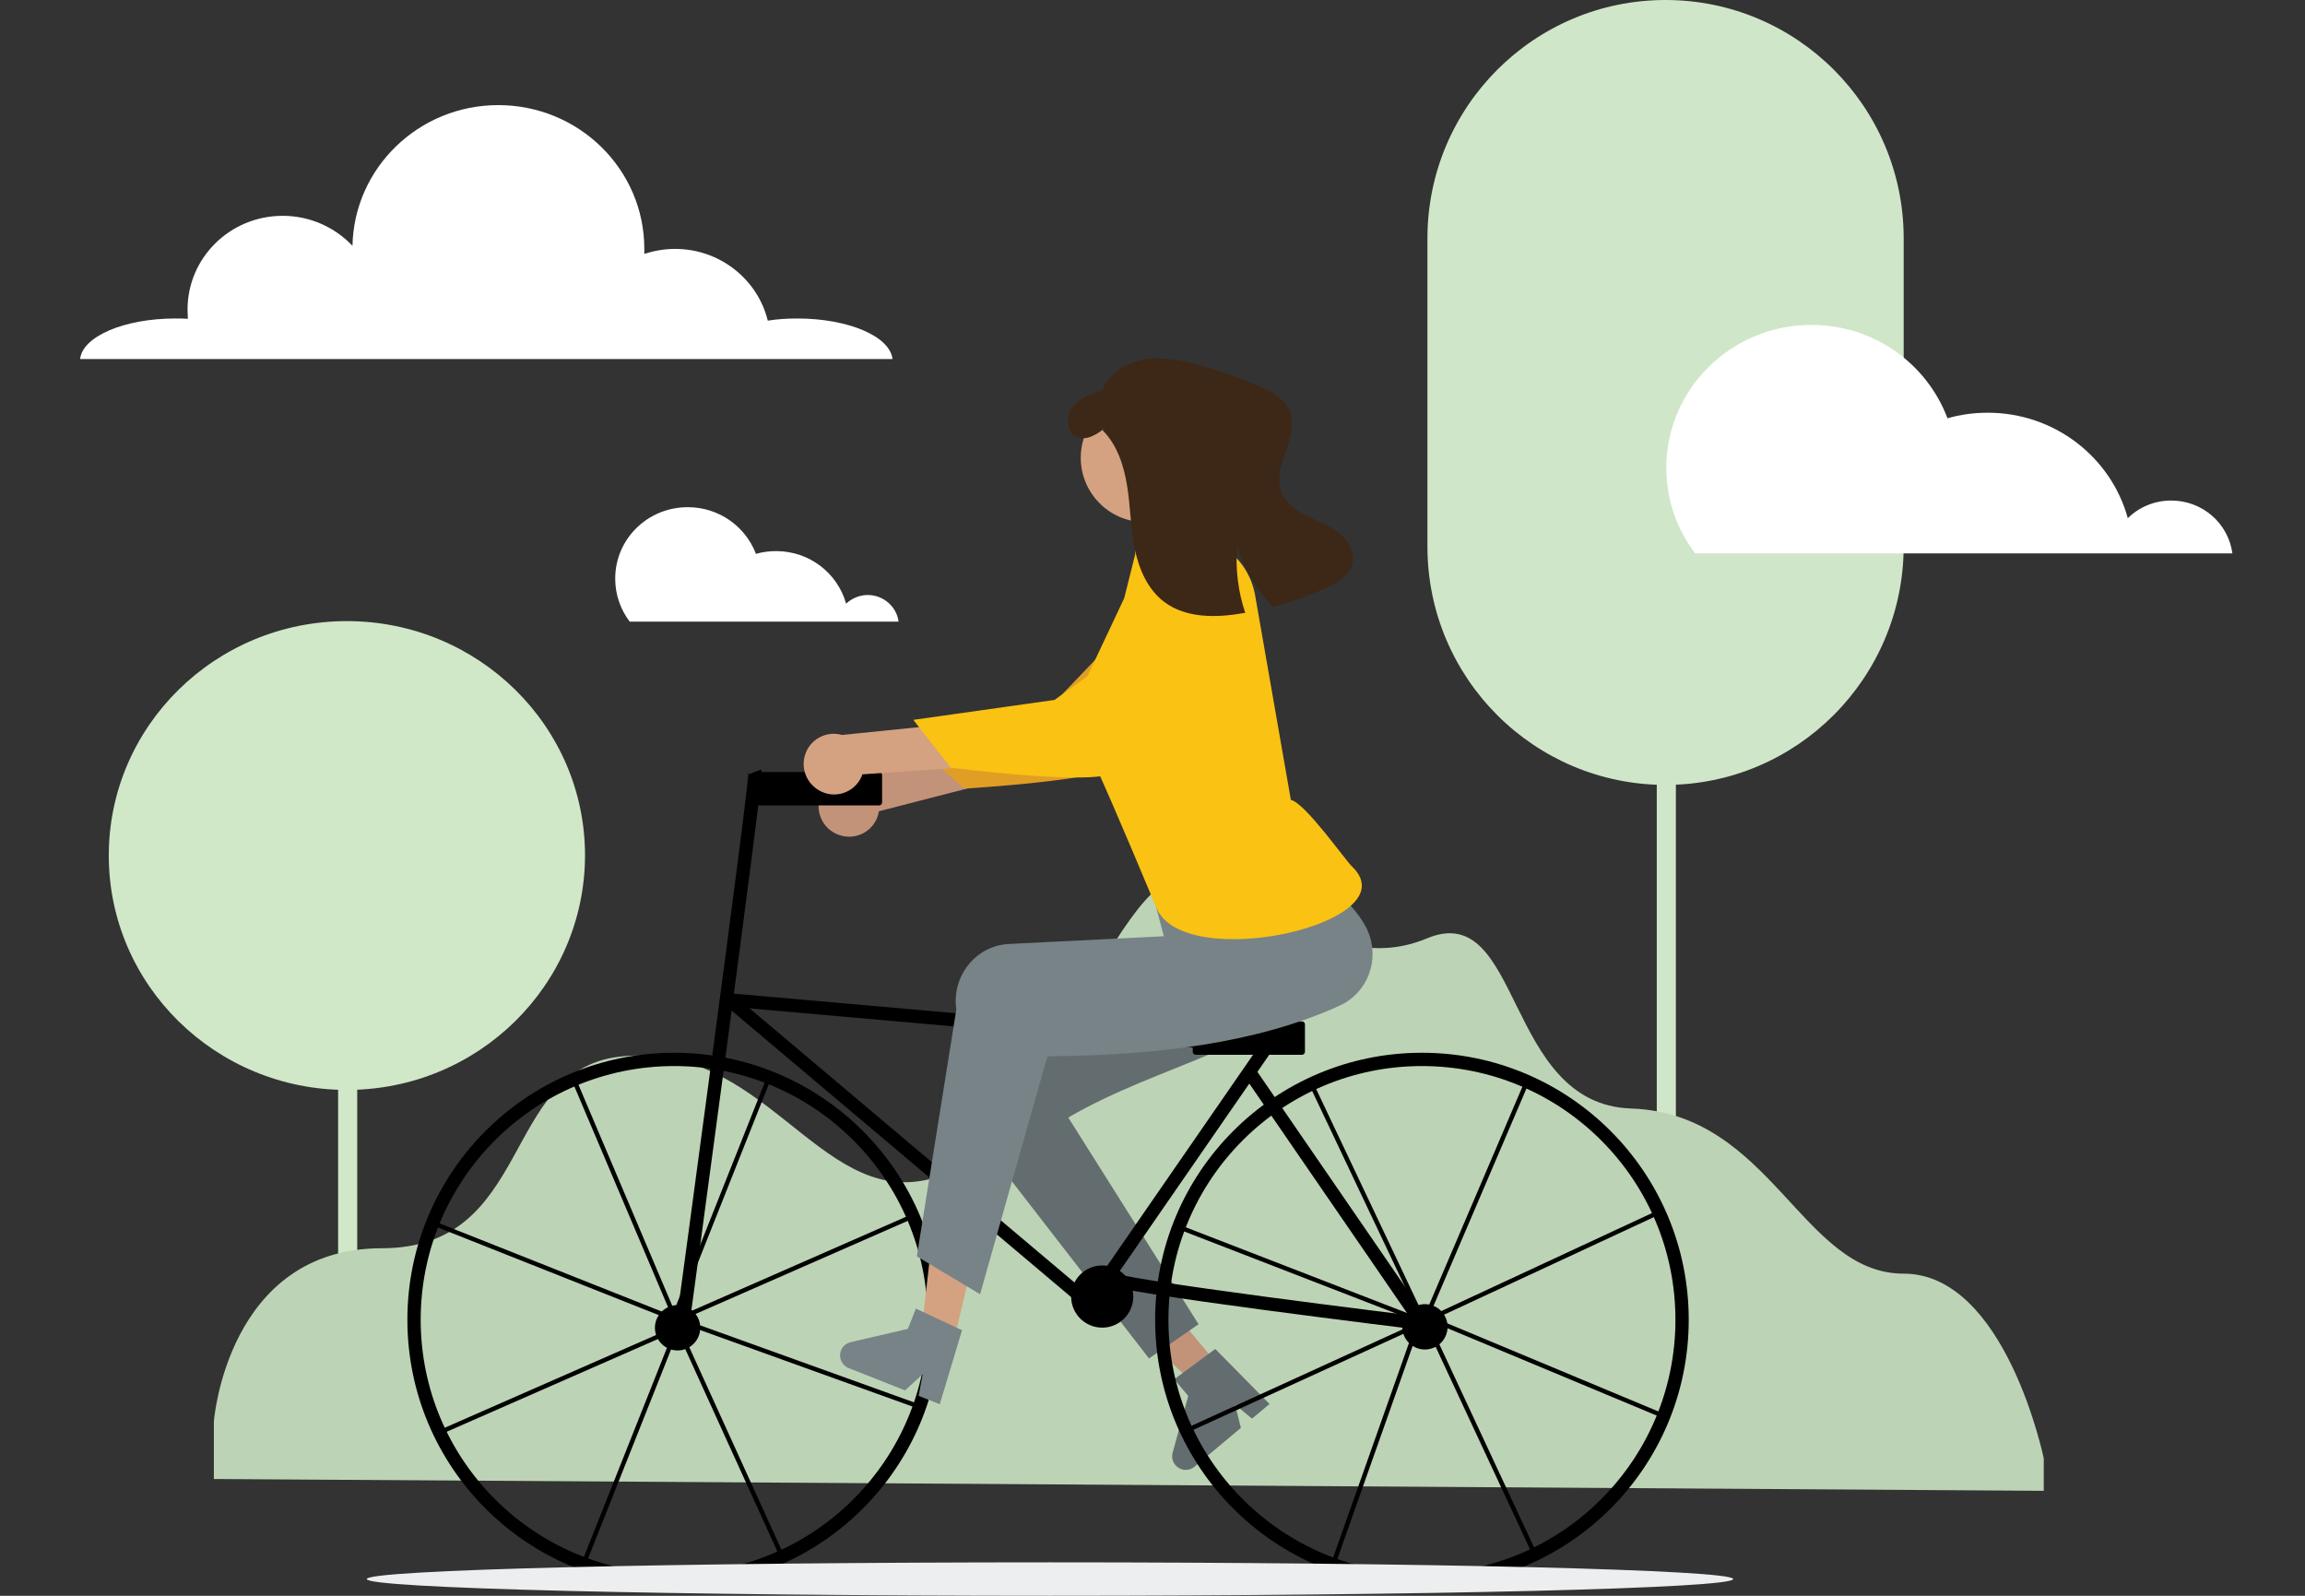 <svg width="520" height="360" viewBox="0 0 520 360" fill="none" xmlns="http://www.w3.org/2000/svg">
<rect x="0" y="0" width="520" height="360" fill="#333333" stroke="none"/>
<path d="M80.589 199.074H76.277V304.008H80.589V199.074Z" fill="#D0E7C8"/>
<path d="M78.26 245.881C48.636 245.881 24.539 222.231 24.539 193C24.539 163.839 48.565 140.119 78.26 140.119C107.884 140.119 131.981 163.769 131.981 193C131.91 222.231 107.884 245.881 78.26 245.881Z" fill="#D0E7C8"/>
<path d="M375.744 177.071C346.12 177.071 322.023 153.021 322.023 123.297V53.773C322.023 24.12 346.049 -0 375.744 -0C405.369 -0 429.465 24.049 429.465 53.773V123.297C429.394 152.95 405.369 177.071 375.744 177.071Z" fill="#D0E6C8"/>
<path d="M378.073 174.876H373.762V281.583H378.073V174.876Z" fill="#D0E6C8"/>
<path d="M503.625 124.848C502.704 118.081 496.892 112.919 489.805 112.919C485.978 112.919 482.505 114.453 480.025 116.895C476.269 103.222 463.583 93.106 448.416 93.106C445.298 93.106 442.25 93.524 439.344 94.362C434.738 82.083 422.76 73.293 408.657 73.293C390.585 73.293 375.914 87.734 375.914 105.524C375.914 112.779 378.324 119.476 382.434 124.848H503.625Z" fill="white"/>
<g clip-path="url(#clip0_1934_38585)">
<path d="M48.25 320.631C48.25 320.631 51.25 281.597 86.121 281.597C120.226 281.597 113.062 241.613 139.606 238.396C172.088 234.444 184.395 271.639 209.102 266.155C233.808 260.671 250.983 197.493 267.607 197.493C283.129 197.493 299.325 221.085 321.949 211.679C343.441 202.732 339.277 249.089 367.933 250.069C399.62 251.142 406.416 287.326 429.439 287.326C452.462 287.326 461.064 328.995 461.064 328.995V336.318L48.25 333.652V320.631Z" fill="#BDD3B5"/>
<path d="M189.325 188.38C186.325 187.369 184.427 184.428 184.702 181.303C185.039 177.534 188.345 174.777 192.111 175.114L242.657 160.254L251.321 169.354L198.265 183.019C198.204 183.417 198.112 183.815 197.989 184.183C196.765 187.737 192.876 189.606 189.325 188.38Z" fill="#C39379"/>
<path d="M257.413 287.129L249.637 293.655L269.537 312.345L274.802 307.933L257.413 287.129Z" fill="#C39379"/>
<path d="M217.916 253.12C217.671 252.814 217.457 252.508 217.273 252.201C213.385 246.165 215.008 238.199 220.947 234.4L250.429 215.557L276.912 210.961L284.902 202.413C293.75 205.385 282.484 187.094 288.943 191.107C289.219 191.291 298.679 203.731 298.954 203.914C304.618 208.112 302.138 214.638 298.097 220.245C286.157 236.851 262.308 239.701 241 252.109L270.391 298.742L259.216 306.463L217.916 253.12Z" fill="#636D70"/>
<path d="M286.402 316.727L282.453 320.036L278.626 316.88L279.942 322.119L269.472 330.882C268.707 331.525 267.666 331.77 266.686 331.494C265.064 331.035 264.084 329.35 264.543 327.726L268.064 314.919L264.91 311.15L274.156 304.318L286.402 316.727Z" fill="#636D70"/>
<path d="M152.095 356.466C184.509 356.466 210.785 330.169 210.785 297.731C210.785 265.293 184.509 238.996 152.095 238.996C119.682 238.996 93.406 265.293 93.406 297.731C93.406 330.169 119.682 356.466 152.095 356.466Z" stroke="black" stroke-width="3" stroke-miterlimit="10"/>
<path d="M320.783 356.466C353.196 356.466 379.472 330.169 379.472 297.731C379.472 265.293 353.196 238.996 320.783 238.996C288.37 238.996 262.094 265.293 262.094 297.731C262.094 330.169 288.37 356.466 320.783 356.466Z" stroke="black" stroke-width="3" stroke-miterlimit="10"/>
<path d="M129.961 244.726L151.545 295.586" stroke="black" stroke-miterlimit="10"/>
<path d="M98.641 276.314L151.299 297.21" stroke="black" stroke-miterlimit="10"/>
<path d="M152.461 296.045L173.126 244.021" stroke="black" stroke-miterlimit="10"/>
<path d="M150.38 300.672L99.559 322.977" stroke="black" stroke-miterlimit="10"/>
<path d="M131.582 352.942L152.247 300.917" stroke="black" stroke-miterlimit="10"/>
<path d="M176.619 351.532L152.953 299.538" stroke="black" stroke-miterlimit="10"/>
<path d="M206.315 316.941L154.086 298.129" stroke="black" stroke-miterlimit="10"/>
<path d="M206.315 274.2L153.871 297.21" stroke="black" stroke-miterlimit="10"/>
<path d="M296.262 245.461L321.091 297.853" stroke="black" stroke-miterlimit="10"/>
<path d="M344.633 243.653L321.457 297.853" stroke="black" stroke-miterlimit="10"/>
<path d="M268.25 322.456L318.857 299.324" stroke="black" stroke-miterlimit="10"/>
<path d="M266.656 277.08L318.151 297.026" stroke="black" stroke-miterlimit="10"/>
<path d="M300.52 353.524L319.929 298.619" stroke="black" stroke-miterlimit="10"/>
<path d="M346.195 350.521L323.969 302.847" stroke="black" stroke-miterlimit="10"/>
<path d="M375.31 319.453L324.152 298.098" stroke="black" stroke-miterlimit="10"/>
<path d="M323.633 297.026L373.382 273.894" stroke="black" stroke-miterlimit="10"/>
<path d="M152.863 304.655C155.686 304.655 157.975 302.364 157.975 299.539C157.975 296.713 155.686 294.422 152.863 294.422C150.039 294.422 147.75 296.713 147.75 299.539C147.75 302.364 150.039 304.655 152.863 304.655Z" fill="black"/>
<path d="M321.456 304.44C324.28 304.44 326.569 302.15 326.569 299.324C326.569 296.498 324.28 294.207 321.456 294.207C318.633 294.207 316.344 296.498 316.344 299.324C316.344 302.15 318.633 304.44 321.456 304.44Z" fill="black"/>
<path d="M249.481 288.141C249.206 289.857 320.845 298.558 320.845 298.558L281.658 241.539" stroke="black" stroke-width="3" stroke-miterlimit="10"/>
<path d="M249.605 288.447L285.67 236.269" stroke="black" stroke-width="3" stroke-miterlimit="10"/>
<path d="M162.812 225.423L285.671 236.269" stroke="black" stroke-width="3" stroke-miterlimit="10"/>
<path d="M164.34 225.423L246.113 294.422" stroke="black" stroke-width="3" stroke-miterlimit="10"/>
<path d="M154.176 297.7C154.176 297.7 170.8 175.298 170.341 174.133" stroke="black" stroke-width="3" stroke-miterlimit="10"/>
<path d="M248.655 299.508C252.527 299.508 255.666 296.366 255.666 292.491C255.666 288.616 252.527 285.475 248.655 285.475C244.783 285.475 241.645 288.616 241.645 292.491C241.645 296.366 244.783 299.508 248.655 299.508Z" fill="black"/>
<path d="M169.668 181.027V174.838C169.668 174.47 169.974 174.164 170.341 174.164H198.324C198.691 174.164 198.997 174.47 198.997 174.838V181.027C198.997 181.395 198.691 181.701 198.324 181.701H170.341C169.974 181.701 169.668 181.395 169.668 181.027Z" fill="black"/>
<path d="M269.074 237.28V231.091C269.074 230.723 269.38 230.417 269.748 230.417H293.719C294.087 230.417 294.393 230.723 294.393 231.091V237.28C294.393 237.648 294.087 237.954 293.719 237.954H269.748C269.38 237.954 269.074 237.648 269.074 237.28Z" fill="black"/>
<path d="M237.786 158.569L207.293 168.863L217.58 177.902C217.58 177.902 250.491 175.972 253.797 172.234C257.104 168.465 278.259 145.823 278.412 135.865C278.565 125.908 269.931 124.927 269.931 124.927L237.786 158.569Z" fill="#E19E25"/>
<path d="M181.549 170.518C182.559 166.872 186.325 164.758 189.968 165.8L242.381 160.469L249.208 170.978L194.56 174.685C194.438 175.053 194.254 175.421 194.07 175.788C192.203 179.067 188.07 180.2 184.825 178.331C182.039 176.769 180.722 173.552 181.549 170.518Z" fill="#D4A281"/>
<path d="M237.909 157.895L206.039 162.399L214.489 173.184C214.489 173.184 247.216 177.351 251.135 174.256C255.054 171.162 280.005 152.778 281.995 143.035C283.985 133.292 275.689 130.718 275.689 130.718L237.909 157.895Z" fill="#FAC212"/>
<path d="M220.154 281.523L210.296 279.072L207.234 306.248L213.908 307.872L220.154 281.523Z" fill="#D4A281"/>
<path d="M212.011 316.788L207.235 314.888L208.153 310.017L204.173 313.663L191.468 308.638C190.519 308.27 189.845 307.443 189.601 306.463C189.203 304.808 190.243 303.154 191.897 302.786L204.816 299.783L206.623 295.218L217.032 300.09L212.011 316.788Z" fill="#778387"/>
<path d="M215.745 227.721C215.684 227.353 215.653 226.955 215.622 226.587C215.224 219.418 220.582 213.29 227.624 212.953L262.555 211.206L260.351 202.873L291.242 191.444C297.457 198.399 304.498 202.352 308.111 209.062C308.264 209.337 308.417 209.644 308.539 209.95C311.387 216.415 308.57 223.952 302.294 226.832C283.711 235.319 260.902 238.107 236.288 238.291L221.103 291.97L206.836 283.422L215.745 227.721Z" fill="#778387"/>
<path d="M272.636 105.701C273.979 97.794 268.663 90.294 260.761 88.949C252.86 87.605 245.365 92.926 244.022 100.833C242.679 108.741 247.995 116.241 255.897 117.585C263.798 118.93 271.293 113.609 272.636 105.701Z" fill="#D4A281"/>
<path d="M271.802 121.894C272.629 121.68 273.823 122.109 275.109 122.844C279.426 125.326 282.395 129.615 283.191 134.517L291.212 180.445C294.488 181.18 303.428 193.987 305.02 195.489C318.368 208.235 267.118 219.785 260.873 204.803C260.873 204.803 251.29 181.701 246.973 172.448C242.657 163.195 244.922 153.391 244.922 153.391L253.617 134.946L256.097 125.05C256.036 123.886 256.74 122.813 257.811 122.384L267.302 117.421C269.047 118.095 269.935 122.323 271.802 121.894Z" fill="#FAC212"/>
<path d="M242.043 91.776C243.635 89.723 246.237 88.835 248.686 88.038C250.186 84.178 254.197 81.757 258.299 81.083C262.371 80.409 266.535 81.267 270.515 82.37C275.046 83.626 279.516 85.189 283.832 87.027C286.68 88.253 289.68 89.815 290.904 92.665C293.354 98.456 286.833 105.073 289.037 110.956C289.986 113.499 292.405 115.215 294.823 116.41C297.272 117.635 299.905 118.524 302.048 120.209C304.191 121.894 305.753 124.682 305.049 127.317C304.345 129.983 301.62 131.515 299.14 132.648C295.282 134.364 291.272 135.804 287.169 136.877C283.465 133.047 280.679 128.39 279.087 123.304C278.689 128.359 279.301 133.445 280.924 138.255C280.832 138.286 280.771 138.286 280.679 138.286C274.495 139.389 267.576 139.542 262.586 135.743C258.85 132.894 256.891 128.267 255.973 123.671C255.054 119.075 255.024 114.326 254.289 109.7C253.554 105.073 252.054 100.355 248.717 97.046L249.39 96.464C247.462 98.026 244.982 99.589 242.808 98.517C240.543 97.353 240.451 93.798 242.043 91.776Z" fill="#3D2716"/>
<path d="M202.716 140.231C202.29 136.882 199.314 134.231 195.77 134.231C193.857 134.231 192.156 134.998 190.88 136.184C188.966 129.347 182.659 124.324 175.076 124.324C173.516 124.324 171.957 124.534 170.54 124.952C168.201 118.813 162.248 114.418 155.161 114.418C146.089 114.418 138.789 121.604 138.789 130.533C138.789 134.161 139.994 137.51 142.049 140.231H202.716V140.231Z" fill="white"/>
</g>
<g style="mix-blend-mode:multiply">
<path d="M236.874 360C321.998 360 391.006 358.311 391.006 356.227C391.006 354.144 321.998 352.455 236.874 352.455C151.749 352.455 82.742 354.144 82.742 356.227C82.742 358.311 151.749 360 236.874 360Z" fill="#ECEEEF"/>
</g>
<path d="M201.345 80.988C200.778 75.895 191.423 71.849 179.871 71.849C177.532 71.849 175.335 71.988 173.209 72.337C170.941 63.059 162.436 56.152 152.302 56.152C149.892 56.152 147.553 56.571 145.356 57.268C145.356 56.919 145.356 56.501 145.356 56.152C145.356 38.223 130.615 23.712 112.401 23.712C94.47 23.712 79.871 37.874 79.516 55.454C75.618 51.338 70.019 48.687 63.783 48.687C51.876 48.687 42.309 58.175 42.309 69.826C42.309 70.523 42.379 71.221 42.379 71.918C41.458 71.849 40.466 71.849 39.544 71.849C27.992 71.849 18.637 75.895 18.07 80.988H201.345Z" fill="white"/>
<defs>
<clipPath id="clip0_1934_38585">
<rect width="412.814" height="277.006" fill="white" transform="translate(48.25 80.838)"/>
</clipPath>
</defs>
</svg>
